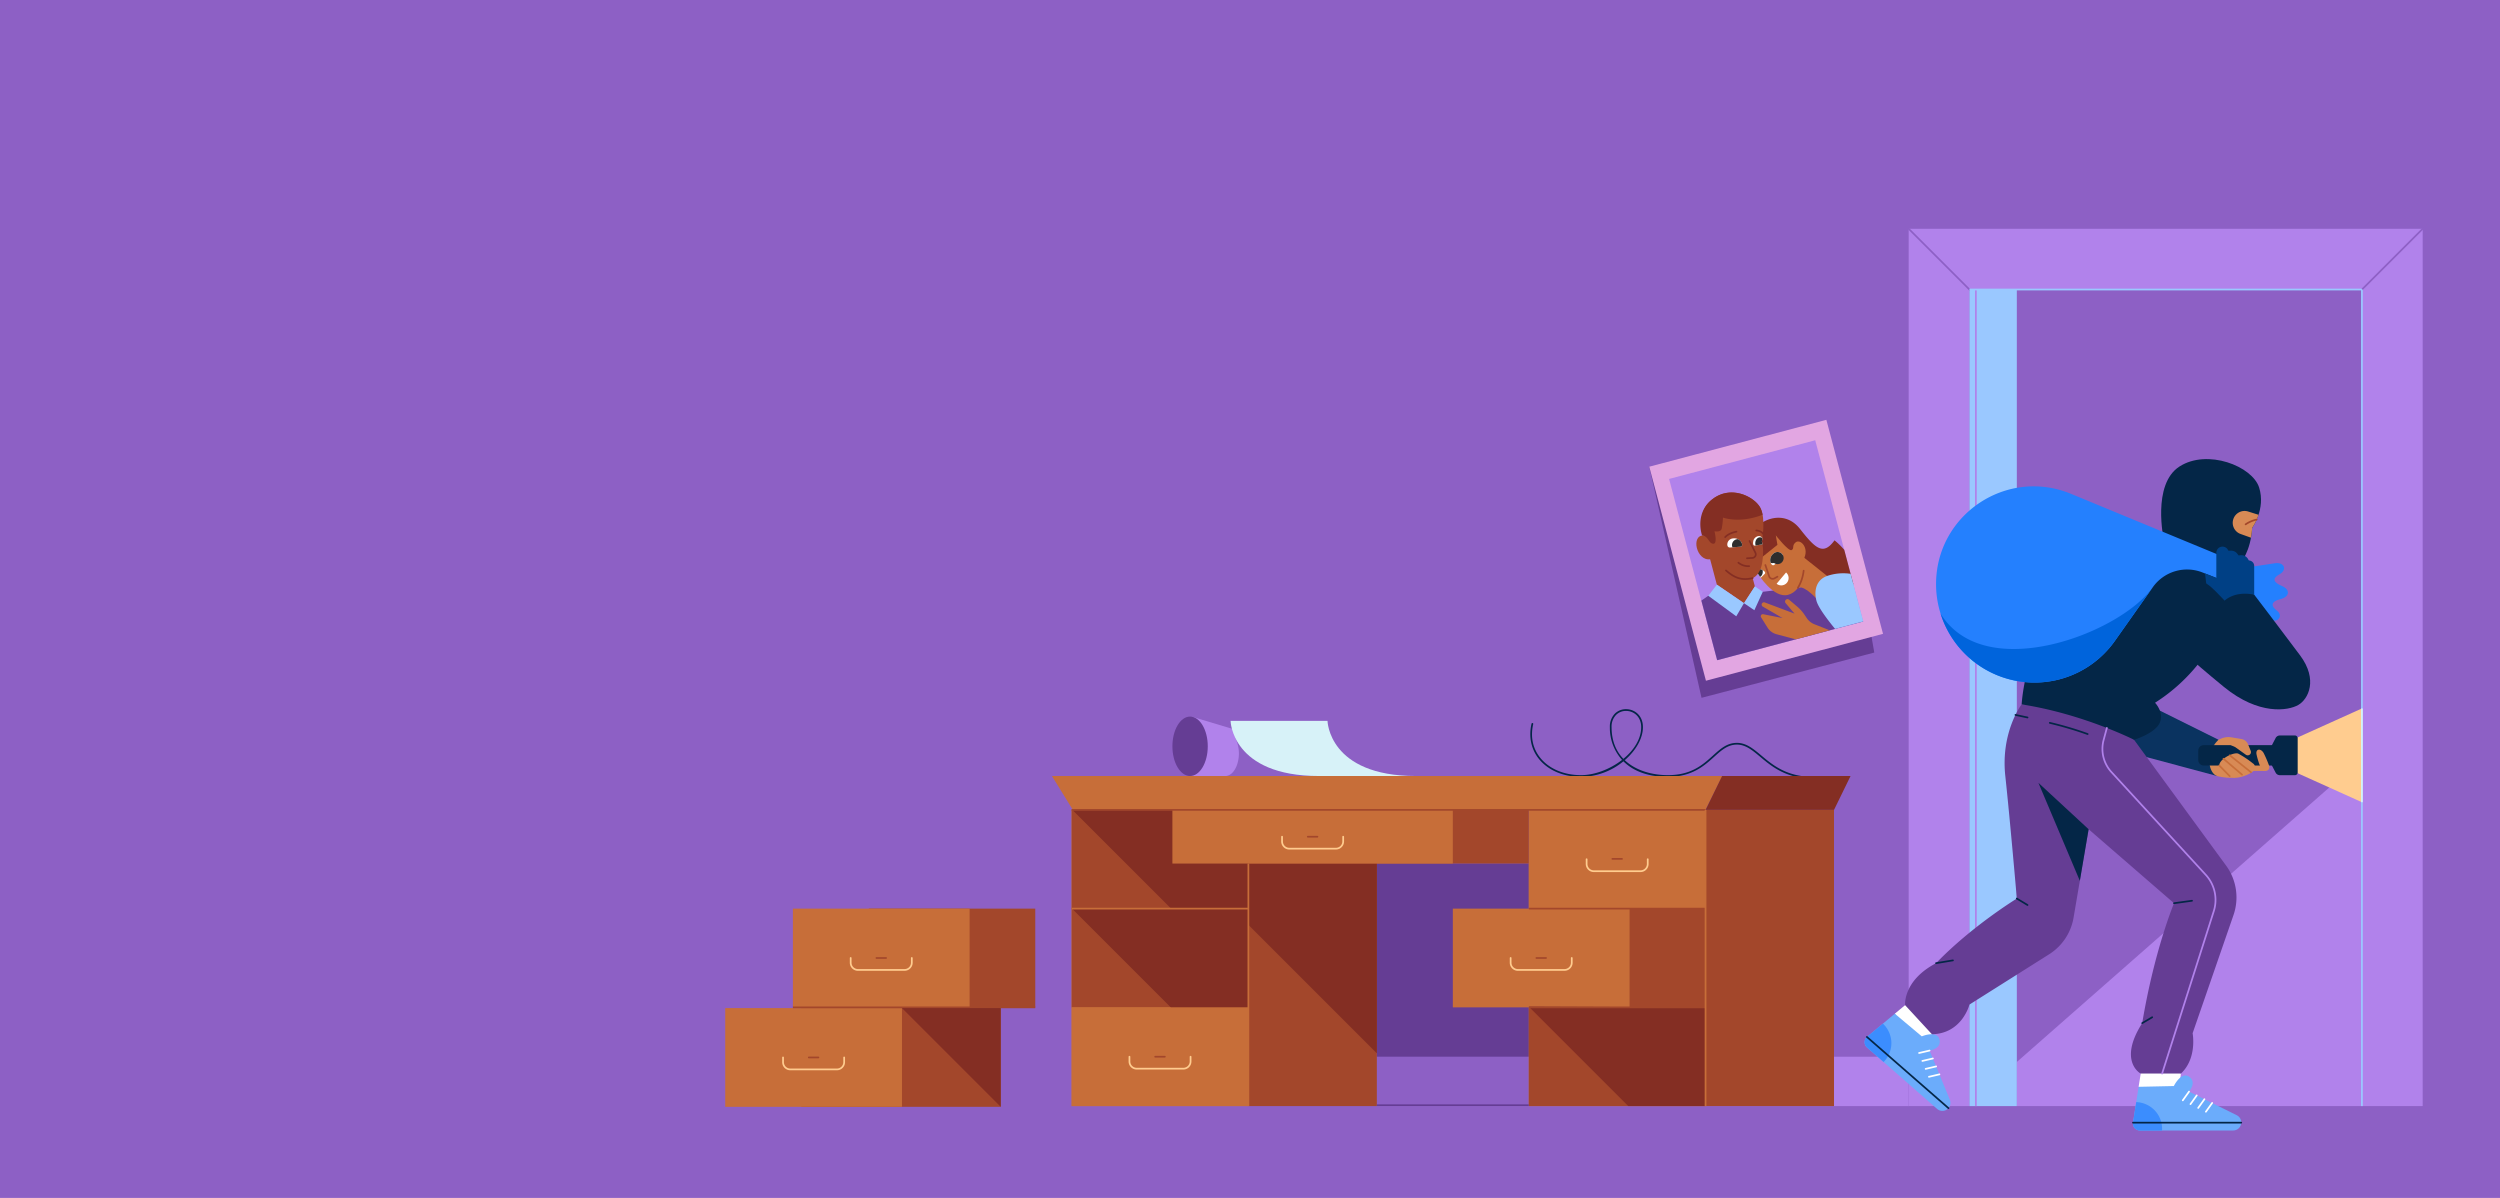<svg xmlns="http://www.w3.org/2000/svg" xmlns:xlink="http://www.w3.org/1999/xlink" width="1440" height="690" viewBox="0 0 1440 690">
  <rect x="0" y="0" width="1440" height="690" fill="#808080" stroke="none"/>
  <defs>
    <clipPath id="clip-path">
      <rect id="Rectangle_3969" data-name="Rectangle 3969" width="1440" height="690" fill="none"/>
    </clipPath>
    <clipPath id="clip-path-2">
      <path id="Path_10902" data-name="Path 10902" d="M1023.795,313.846l-12.884,10.309,1.67,6.293s8.854,14.514,17.383,12.166,9.688-14.465,8.879-20.424c3.6-6.4-1.751-12.028-4.548-9.8-2.328,1.857-.6,3.567-2.342,4.473s-9.093-8.505-9.093-8.505Z" fill="none"/>
    </clipPath>
    <clipPath id="clip-path-4">
      <path id="Path_10910" data-name="Path 10910" d="M985.676,288.071c-11.035,9.255-2.356,24.864-2.356,24.864l3.4,10.562,2.191,13.27,15.623,10.661,6.271-9.665-1.272-4.8s4.515-1.436,5.6-9.487-.3-11.5-.3-11.5,2.5-13.081-.868-19.472c-2.22-4.213-9.008-8.823-16.538-8.823a17.968,17.968,0,0,0-11.747,4.389" fill="none"/>
    </clipPath>
    <clipPath id="clip-hero_home-insurance-theft">
      <rect width="1440" height="690"/>
    </clipPath>
  </defs>
  <g id="hero_home-insurance-theft" clip-path="url(#clip-hero_home-insurance-theft)">
    <rect width="1440" height="690" fill="#fff"/>
    <g id="Group_6791" data-name="Group 6791">
      <rect id="Rectangle_3934" data-name="Rectangle 3934" width="1440" height="689.998" transform="translate(0 0.002)" fill="#8d60c5"/>
      <rect id="Rectangle_3935" data-name="Rectangle 3935" width="306.322" height="28.437" transform="translate(793.069 608.677)" fill="#b182eb"/>
      <rect id="Rectangle_3936" data-name="Rectangle 3936" width="94.661" height="28.437" transform="translate(793.069 608.677)" fill="#8d60c5"/>
      <rect id="Rectangle_3937" data-name="Rectangle 3937" width="94.661" height="111.271" transform="translate(793.069 497.406)" fill="#653d94"/>
      <path id="Path_10819" data-name="Path 10819" d="M1360.468,437.074,1161.692,611.7v25.409h198.776Z" fill="#b182eb"/>
      <path id="Path_10820" data-name="Path 10820" d="M1099.393,131.771V637.112h35V166.771h226.075V637.112h35V131.771Z" fill="#b182eb"/>
      <rect id="Rectangle_3938" data-name="Rectangle 3938" width="27.299" height="470.342" transform="translate(1134.392 166.771)" fill="#9ac8ff"/>
      <g id="Group_6782" data-name="Group 6782">
        <g id="Group_6781" data-name="Group 6781" clip-path="url(#clip-path)">
          <path id="Path_10821" data-name="Path 10821" d="M1360.468,167.271a.5.5,0,0,1-.354-.853l35-35a.5.5,0,0,1,.708.707l-35,35a.5.5,0,0,1-.354.146" fill="#8d60c5"/>
          <path id="Path_10822" data-name="Path 10822" d="M1134.393,167.271a.5.5,0,0,1-.354-.146l-35-35a.5.5,0,0,1,.707-.707l35,35a.5.5,0,0,1-.353.853" fill="#8d60c5"/>
          <rect id="Rectangle_3939" data-name="Rectangle 3939" width="1" height="470.341" transform="translate(1137.608 166.771)" fill="#b182eb"/>
          <path id="Path_10823" data-name="Path 10823" d="M1360.468,462.08l-59.878-27.01,59.878-27.01Z" fill="#ffcc8f"/>
          <path id="Path_10824" data-name="Path 10824" d="M1240.555,407.565l37.33,18.549-.663,20.928-61.009-16.383,10.454-16.073Z" fill="#0a3360"/>
          <path id="Path_10825" data-name="Path 10825" d="M1304.824,444.075h-12.651l-4.953,3.9a33.393,33.393,0,0,1-10-.937c-4.978-1.337-7.585-13.119.665-20.927,8.174,1.19,11.1,1.855,11.1,1.855l15.03,12.191Z" fill="#d88a55"/>
          <path id="Path_10826" data-name="Path 10826" d="M1316.608,440.934h-47.269a3.141,3.141,0,0,1-3.141-3.142v-5.443a3.142,3.142,0,0,1,3.141-3.142h47.269Z" fill="#042647"/>
          <path id="Path_10827" data-name="Path 10827" d="M1321.853,446.511h-8.643a2.775,2.775,0,0,1-2.459-1.489l-5.188-9.95,5.188-9.952a2.776,2.776,0,0,1,2.459-1.49h8.643a1.613,1.613,0,0,1,1.612,1.613V444.9a1.611,1.611,0,0,1-1.612,1.612" fill="#042647"/>
          <path id="Path_10828" data-name="Path 10828" d="M1277.885,426.114l1.342-.607a10.464,10.464,0,0,1,6.035-.8l5.728.942a5.09,5.09,0,0,1,3.881,3.086l1.546,3.757a1.864,1.864,0,0,1-2.81,2.226l-6.156-4.406Z" fill="#d88a55"/>
          <path id="Path_10829" data-name="Path 10829" d="M1304.134,434.294c-1.591-3.557-5.232-3.277-4.312.519a42.619,42.619,0,0,0,2.472,7.647c1.093,2.7,5.866,1.894,4.658-1.525a63.16,63.16,0,0,0-2.818-6.641" fill="#d88a55"/>
          <path id="Path_10830" data-name="Path 10830" d="M1297.777,439.8a57.594,57.594,0,0,0-8.365-5.619c-2.648-1.553-14.167,4.354-10.317,8.509,2.991,3.223,4.162,2.647,6.521,4.717s12.646-1.943,13.17-4.485c.486-2.361-1.009-3.122-1.009-3.122" fill="#d88a55"/>
          <path id="Path_10831" data-name="Path 10831" d="M1296.558,445.3a.5.5,0,0,1-.312-.109l-12.2-9.726a.5.5,0,0,1,.623-.781l12.2,9.725a.5.5,0,0,1-.312.891" fill="#c76e39"/>
          <path id="Path_10832" data-name="Path 10832" d="M1291.4,446.693a.5.5,0,0,1-.325-.12l-10.658-9.118a.5.5,0,1,1,.65-.76l10.658,9.118a.5.5,0,0,1-.325.88" fill="#c76e39"/>
          <path id="Path_10833" data-name="Path 10833" d="M1284.294,447.541a.5.5,0,0,1-.357-.149l-5.973-6.089a.5.5,0,1,1,.715-.7l5.972,6.088a.5.5,0,0,1-.357.851" fill="#c76e39"/>
          <rect id="Rectangle_3940" data-name="Rectangle 3940" width="1" height="470.341" transform="translate(1359.968 166.771)" fill="#9ac8ff"/>
          <rect id="Rectangle_3941" data-name="Rectangle 3941" width="1" height="54.021" transform="translate(1359.968 408.06)" fill="#d7f2f8"/>
          <rect id="Rectangle_3942" data-name="Rectangle 3942" width="226.075" height="1" transform="translate(1134.393 166.272)" fill="#9ac8ff"/>
          <path id="Path_10834" data-name="Path 10834" d="M1231.841,626l2.929-18.325,21.453,10.686-1.916,14.46Z" fill="#fff"/>
          <path id="Path_10835" data-name="Path 10835" d="M1231.841,626l-3.242,20.655a4.026,4.026,0,0,0,4,4.512h53.722a4.637,4.637,0,0,0,2.058-8.792L1260.9,628.764s4.59-5.313.136-8.514c-4.69-3.371-8.9,5.313-8.9,5.313Z" fill="#6bacfb"/>
          <path id="Path_10836" data-name="Path 10836" d="M1245.318,651.169c.021-.324.05-.646.05-.976a15.385,15.385,0,0,0-14.912-15.369l-1.858,11.833a4.026,4.026,0,0,0,4,4.512Z" fill="#3b8dfe"/>
          <path id="Path_10837" data-name="Path 10837" d="M1257.291,634.295a.49.49,0,0,1-.291-.094.5.5,0,0,1-.115-.7l3.6-5.032a.5.5,0,0,1,.813.582l-3.6,5.032a.5.5,0,0,1-.406.209" fill="#fff"/>
          <path id="Path_10838" data-name="Path 10838" d="M1261.727,636.481a.49.49,0,0,1-.291-.094.5.5,0,0,1-.115-.7l3.6-5.031a.5.5,0,0,1,.813.582l-3.606,5.031a.494.494,0,0,1-.4.209" fill="#fff"/>
          <path id="Path_10839" data-name="Path 10839" d="M1266.164,638.667a.49.49,0,0,1-.291-.094.5.5,0,0,1-.115-.7l3.6-5.032a.5.5,0,0,1,.813.582l-3.6,5.032a.5.5,0,0,1-.406.209" fill="#fff"/>
          <path id="Path_10840" data-name="Path 10840" d="M1270.6,640.853a.49.49,0,0,1-.291-.094.5.5,0,0,1-.115-.7l3.6-5.031a.5.5,0,1,1,.812.582l-3.6,5.031a.493.493,0,0,1-.405.209" fill="#fff"/>
          <path id="Path_10841" data-name="Path 10841" d="M1091.4,583.894l14.282-11.848,9.087,22.178-10.973,9.61Z" fill="#fff"/>
          <path id="Path_10842" data-name="Path 10842" d="M1091.4,583.894l-16.054,13.4a4.025,4.025,0,0,0,.032,6.027l40.4,35.414a4.638,4.638,0,0,0,7.345-5.254l-11.691-28.354s6.952-.967,5.714-6.31c-1.3-5.627-10.2-1.876-10.2-1.876Z" fill="#6bacfb"/>
          <path id="Path_10843" data-name="Path 10843" d="M1084.943,611.7c.229-.229.463-.453.681-.7a15.383,15.383,0,0,0-1.082-21.387l-9.2,7.674a4.026,4.026,0,0,0,.031,6.027Z" fill="#3b8dfe"/>
          <path id="Path_10844" data-name="Path 10844" d="M1105.4,607.031a.5.5,0,0,1-.113-.987l6.025-1.409a.5.5,0,0,1,.229.975l-6.027,1.408a.507.507,0,0,1-.114.013" fill="#fff"/>
          <path id="Path_10845" data-name="Path 10845" d="M1107.3,611.6a.5.5,0,0,1-.113-.987l6.025-1.409a.5.5,0,0,1,.229.975l-6.027,1.408a.5.5,0,0,1-.114.013" fill="#fff"/>
          <path id="Path_10846" data-name="Path 10846" d="M1109.189,616.168a.5.5,0,0,1-.113-.987l6.025-1.409a.5.5,0,0,1,.229.975l-6.027,1.408a.506.506,0,0,1-.114.013" fill="#fff"/>
          <path id="Path_10847" data-name="Path 10847" d="M1111.085,620.736a.5.5,0,0,1-.114-.987L1117,618.34a.5.5,0,1,1,.228.975l-6.026,1.408a.506.506,0,0,1-.114.013" fill="#fff"/>
          <path id="Path_10848" data-name="Path 10848" d="M1229.22,426.114l53,72.457a31.056,31.056,0,0,1,4.283,28.49l-23.552,68.074s2.75,14.366-6.725,23.228h-23.229s-13.142-7.028.916-29.035c7.031-42.179,18.323-69.074,18.323-69.074l-49.192-42.612-8.676,50.957a31.054,31.054,0,0,1-14.044,21.053l-45.928,28.979s-4.188,16.779-21.61,17.086l-15.443-16.75s-1.392-14.09,17.83-24.177c20.631-21.395,46.522-37.22,46.522-37.22s-3.885-45.135-6.636-70.587,9.406-41.26,9.406-41.26h45.915Z" fill="#653d94"/>
          <path id="Path_10849" data-name="Path 10849" d="M1297,326.458s7.812-1.18,13.327-2.028,7.213,3.862,2.708,6.338-3.551,4.691,1.384,6.781,4.459,6.22-.9,7.553-5.8,3.835-1.93,6.7.275,8.128-5.177,4.486-14.6-15.556-14.6-15.556Z" fill="#2480fe"/>
          <path id="Path_10850" data-name="Path 10850" d="M1268.038,380.048A101.188,101.188,0,0,1,1241.3,404.78s5.474,5.664,2.643,11.706-14.726,9.628-14.726,9.628-29.453-14.915-64.758-20.389c1.888-25.677,15.671-54.752,15.671-54.752l67.3-31.529,38.628,11.254-3.41,32.358Z" fill="#042647"/>
          <path id="Path_10851" data-name="Path 10851" d="M1297.226,304.1s7.97-10.945,4.028-23.294-29.863-22.419-45.889-12.086-9.019,42.211-9.019,42.211l44.137,13.4s5.955-6.567,6.743-20.229" fill="#042647"/>
          <path id="Path_10852" data-name="Path 10852" d="M1294.943,294.635a6.829,6.829,0,0,0-4.352,12.944l5.965,2.133a46.374,46.374,0,0,0,.669-5.614,30.134,30.134,0,0,0,3.683-7.583Z" fill="#d88a55"/>
          <path id="Path_10853" data-name="Path 10853" d="M1277.885,319.579l-84.951-35.113c-37.044-15.313-77.764,11.918-77.764,52a56.687,56.687,0,0,0,56.688,56.686h0a56.69,56.69,0,0,0,46.3-23.973l21.849-30.926a24.158,24.158,0,0,1,28.628-8.519l9.252,3.665Z" fill="#2480fe"/>
          <path id="Path_10854" data-name="Path 10854" d="M1298.419,342.526s16.088,21.069,26.462,35.009,4.755,25.18-1.081,28.528-22.693,6.052-42.791-10.374-31.878-27.663-31.878-27.663l31.676-21.487,8.09-11.255Z" fill="#042647"/>
          <path id="Path_10855" data-name="Path 10855" d="M1298.419,342.526V325.984a3.153,3.153,0,0,0-2.479-3.079l-.653-.143-.389-.7a4.412,4.412,0,0,0-4.33-2.256l-1.151.122-.731-.974a4.417,4.417,0,0,0-3.53-1.764h-1.61l-.206-.4a3.57,3.57,0,0,0-6.741,1.642v14.463l-6.5-2.578.672,5.7a7.192,7.192,0,0,0,2.73,4.839l7.31,5.686s5.381-6.457,17.612-4.013" fill="#004085"/>
          <path id="Path_10856" data-name="Path 10856" d="M1283.845,348.6c-13.254-14.076-12.578-13.765-24.049-14.635s-6.486,14.635-6.486,14.635l21.6,6.407Z" fill="#042647"/>
          <path id="Path_10857" data-name="Path 10857" d="M1293.483,302.514a.5.5,0,0,1-.273-.919,18.366,18.366,0,0,1,6.566-2.816.506.506,0,0,1,.57.416.5.5,0,0,1-.415.572,17.753,17.753,0,0,0-6.175,2.666.494.494,0,0,1-.273.081" fill="#a3472b"/>
          <path id="Path_10858" data-name="Path 10858" d="M1245.368,618.863a.523.523,0,0,1-.151-.023.5.5,0,0,1-.326-.628l29.77-93.56a20.878,20.878,0,0,0-4.5-20.4l-54.3-59.16a20.217,20.217,0,0,1-4.654-19l1.854-6.915a.5.5,0,0,1,.967.259l-1.855,6.915a19.221,19.221,0,0,0,4.425,18.069l54.3,59.16a21.878,21.878,0,0,1,4.721,21.382l-29.769,93.559a.5.5,0,0,1-.477.349" fill="#b182eb"/>
          <path id="Path_10859" data-name="Path 10859" d="M1202.478,423.315a.516.516,0,0,1-.173-.03,200.631,200.631,0,0,0-21.714-6.425.5.5,0,1,1,.222-.975,202.1,202.1,0,0,1,21.837,6.46.5.5,0,0,1-.172.97" fill="#042647"/>
          <path id="Path_10860" data-name="Path 10860" d="M1167.847,413.773a.535.535,0,0,1-.105-.011l-6.949-1.483a.5.5,0,0,1-.384-.594.51.51,0,0,1,.593-.385l6.949,1.484a.5.5,0,0,1-.1.989" fill="#042647"/>
          <path id="Path_10861" data-name="Path 10861" d="M1203.041,477.643l-28.908-26.726,23.849,56.435Z" fill="#042647"/>
          <path id="Path_10862" data-name="Path 10862" d="M1252.231,520.753a.5.5,0,0,1-.067-.995l10.351-1.422a.509.509,0,0,1,.564.427.5.5,0,0,1-.427.563l-10.352,1.422a.537.537,0,0,1-.069.005" fill="#042647"/>
          <path id="Path_10863" data-name="Path 10863" d="M1167.846,521.789a.5.5,0,0,1-.259-.072L1161.433,518a.5.5,0,1,1,.517-.855l6.155,3.718a.5.5,0,0,1-.259.928" fill="#042647"/>
          <path id="Path_10864" data-name="Path 10864" d="M1115.169,555.29a.5.5,0,0,1-.081-.993l9.693-1.614a.5.5,0,1,1,.164.986l-9.693,1.614a.464.464,0,0,1-.083.007" fill="#042647"/>
          <path id="Path_10865" data-name="Path 10865" d="M1233.911,589.828a.5.5,0,0,1-.254-.931l5.739-3.388a.5.5,0,1,1,.508.861l-5.739,3.389a.5.5,0,0,1-.254.069" fill="#042647"/>
          <path id="Path_10866" data-name="Path 10866" d="M1290.955,647.157H1228.6a.5.5,0,0,1,0-1h62.356a.5.5,0,0,1,0,1" fill="#042647"/>
          <path id="Path_10867" data-name="Path 10867" d="M1122.316,638.8a.5.5,0,0,1-.329-.123l-46.971-41.012a.5.5,0,0,1,.658-.754l46.971,41.012a.5.5,0,0,1-.329.877" fill="#042647"/>
          <path id="Path_10868" data-name="Path 10868" d="M1117.758,353.439a56.7,56.7,0,0,0,100.4,15.741l21.851-30.925c-18.726,26.5-96.863,56.507-122.247,15.184" fill="#0064dc"/>
          <path id="Path_10869" data-name="Path 10869" d="M1044.539,448.484c-15.695,0-23.978-6.948-30.634-12.53-4.516-3.788-8.416-7.06-13.434-7.06-5.345,0-8.974,3.283-13.175,7.086-5.663,5.125-12.712,11.5-26.646,11.5-10.877,0-19.713-3.1-25.572-8.962a39.054,39.054,0,0,1-24.388,8.962c-10.2,0-19.079-3.81-24.363-10.451-4.41-5.543-5.889-12.7-4.167-20.166a.5.5,0,1,1,.974.224c-1.676,7.263-.3,13.943,3.976,19.32,5.092,6.4,13.687,10.073,23.58,10.073,7.85,0,16.785-3.441,23.613-8.773a27.7,27.7,0,0,1-7.026-18.873,10.639,10.639,0,0,1,2.892-7.785,9.058,9.058,0,0,1,6.429-2.573c4.836,0,9.731,3.558,9.731,10.358,0,6.4-4.046,13.5-10.467,19.027,6.458,6.141,16.051,8.619,24.788,8.619,13.55,0,20.151-5.975,25.975-11.246,4.355-3.941,8.116-7.344,13.846-7.344,5.382,0,9.411,3.38,14.076,7.293,6.532,5.479,14.66,12.3,29.992,12.3a.5.5,0,0,1,0,1m-107.941-39a8.068,8.068,0,0,0-5.726,2.284,9.665,9.665,0,0,0-2.6,7.074c0,7.977,2.666,13.944,6.8,18.25,6.04-4.962,10.248-11.43,10.248-18.25,0-6.144-4.392-9.358-8.731-9.358" fill="#042647"/>
          <rect id="Rectangle_3943" data-name="Rectangle 3943" width="101.801" height="170.616" transform="translate(880.591 466.497)" fill="#c76e39"/>
          <path id="Path_10870" data-name="Path 10870" d="M605.918,446.984H992.083L982.392,466.5H617.961Z" fill="#c76e39"/>
          <rect id="Rectangle_3944" data-name="Rectangle 3944" width="73.999" height="170.616" transform="translate(982.392 466.497)" fill="#a3472b"/>
          <rect id="Rectangle_3945" data-name="Rectangle 3945" width="101.802" height="170.616" transform="translate(617.266 466.497)" fill="#c76e39"/>
          <rect id="Rectangle_3946" data-name="Rectangle 3946" width="101.802" height="56.872" transform="translate(617.266 466.496)" fill="#a3472b"/>
          <rect id="Rectangle_3947" data-name="Rectangle 3947" width="101.802" height="56.872" transform="translate(617.266 523.369)" fill="#a3472b"/>
          <rect id="Rectangle_3948" data-name="Rectangle 3948" width="101.801" height="56.872" transform="translate(880.591 523.369)" fill="#a3472b"/>
          <rect id="Rectangle_3949" data-name="Rectangle 3949" width="101.802" height="56.872" transform="translate(836.83 523.369)" fill="#c76e39"/>
          <rect id="Rectangle_3950" data-name="Rectangle 3950" width="101.801" height="56.872" transform="translate(880.591 466.288)" fill="#c76e39"/>
          <rect id="Rectangle_3951" data-name="Rectangle 3951" width="74" height="170.616" transform="translate(719.067 466.497)" fill="#a3472b"/>
          <path id="Path_10871" data-name="Path 10871" d="M991.919,446.984h74l-9.527,19.514h-74Z" fill="#842e23"/>
          <path id="Path_10872" data-name="Path 10872" d="M719.066,532.718l74,74,0-140.224h-74Z" fill="#842e23"/>
          <path id="Path_10873" data-name="Path 10873" d="M617.266,466.078l57.291,57.29h44.511V466.5Z" fill="#842e23"/>
          <path id="Path_10874" data-name="Path 10874" d="M617.266,523.159l57.291,57.291h44.511V523.577Z" fill="#842e23"/>
          <rect id="Rectangle_3952" data-name="Rectangle 3952" width="101.801" height="56.453" transform="translate(880.591 580.66)" fill="#a3472b"/>
          <path id="Path_10875" data-name="Path 10875" d="M880.591,579.822l57.291,57.29h44.51V580.24Z" fill="#842e23"/>
          <rect id="Rectangle_3953" data-name="Rectangle 3953" width="161.523" height="30.908" transform="translate(719.067 466.496)" fill="#a3472b"/>
          <rect id="Rectangle_3954" data-name="Rectangle 3954" width="161.523" height="30.908" transform="translate(675.307 466.496)" fill="#c76e39"/>
          <path id="Path_10876" data-name="Path 10876" d="M769.512,489.33H742.625a4.665,4.665,0,0,1-4.66-4.658V481.95a.5.5,0,0,1,1,0v2.722a3.663,3.663,0,0,0,3.66,3.658h26.887a3.663,3.663,0,0,0,3.66-3.658V481.95a.5.5,0,0,1,1,0v2.722a4.665,4.665,0,0,1-4.66,4.658" fill="#ffcc8f"/>
          <path id="Path_10877" data-name="Path 10877" d="M944.935,502.313H918.048a4.665,4.665,0,0,1-4.659-4.66v-2.72a.5.5,0,0,1,1,0v2.72a3.664,3.664,0,0,0,3.659,3.66h26.887a3.664,3.664,0,0,0,3.66-3.66v-2.72a.5.5,0,0,1,1,0v2.72a4.666,4.666,0,0,1-4.66,4.66" fill="#ffcc8f"/>
          <path id="Path_10878" data-name="Path 10878" d="M901.175,559.185H874.287a4.664,4.664,0,0,1-4.659-4.659V551.8a.5.5,0,0,1,1,0v2.721a3.664,3.664,0,0,0,3.659,3.659h26.888a3.663,3.663,0,0,0,3.659-3.659V551.8a.5.5,0,0,1,1,0v2.721a4.664,4.664,0,0,1-4.659,4.659" fill="#ffcc8f"/>
          <rect id="Rectangle_3955" data-name="Rectangle 3955" width="114.913" height="56.872" transform="translate(461.497 580.66)" fill="#a3472b"/>
          <rect id="Rectangle_3956" data-name="Rectangle 3956" width="101.801" height="56.872" transform="translate(417.736 580.66)" fill="#c76e39"/>
          <path id="Path_10879" data-name="Path 10879" d="M482.08,616.475H455.193a4.665,4.665,0,0,1-4.66-4.659v-2.721a.5.5,0,0,1,1,0v2.721a3.664,3.664,0,0,0,3.66,3.659H482.08a3.663,3.663,0,0,0,3.66-3.659v-2.721a.5.5,0,0,1,1,0v2.721a4.665,4.665,0,0,1-4.66,4.659" fill="#ffcc8f"/>
          <rect id="Rectangle_3957" data-name="Rectangle 3957" width="95.859" height="56.872" transform="translate(500.458 523.369)" fill="#a3472b"/>
          <rect id="Rectangle_3958" data-name="Rectangle 3958" width="101.801" height="56.872" transform="translate(456.698 523.369)" fill="#c76e39"/>
          <path id="Path_10880" data-name="Path 10880" d="M521.041,559.185H494.154a4.664,4.664,0,0,1-4.659-4.659V551.8a.5.5,0,0,1,1,0v2.721a3.664,3.664,0,0,0,3.659,3.659h26.887a3.663,3.663,0,0,0,3.66-3.659V551.8a.5.5,0,0,1,1,0v2.721a4.665,4.665,0,0,1-4.66,4.659" fill="#ffcc8f"/>
          <rect id="Rectangle_3959" data-name="Rectangle 3959" width="101.802" height="56.872" transform="translate(617.266 580.241)" fill="#c76e39"/>
          <path id="Path_10881" data-name="Path 10881" d="M681.61,616.057H654.722a4.664,4.664,0,0,1-4.659-4.659v-2.721a.5.5,0,0,1,1,0V611.4a3.664,3.664,0,0,0,3.659,3.659H681.61a3.663,3.663,0,0,0,3.659-3.659v-2.721a.5.5,0,0,1,1,0V611.4a4.664,4.664,0,0,1-4.659,4.659" fill="#ffcc8f"/>
          <rect id="Rectangle_3960" data-name="Rectangle 3960" width="365.125" height="1" transform="translate(617.267 465.996)" fill="#a3472b"/>
          <rect id="Rectangle_3961" data-name="Rectangle 3961" width="1" height="139.708" transform="translate(718.566 497.404)" fill="#c76e39"/>
          <rect id="Rectangle_3962" data-name="Rectangle 3962" width="101.801" height="1" transform="translate(617.265 522.868)" fill="#c76e39"/>
          <rect id="Rectangle_3963" data-name="Rectangle 3963" width="101.801" height="1" transform="translate(880.591 522.868)" fill="#a3472b"/>
          <rect id="Rectangle_3964" data-name="Rectangle 3964" width="101.801" height="1" transform="translate(880.591 579.74)" fill="#a3472b"/>
          <rect id="Rectangle_3965" data-name="Rectangle 3965" width="1" height="170.616" transform="translate(981.892 466.496)" fill="#c76e39"/>
          <rect id="Rectangle_3966" data-name="Rectangle 3966" width="139.618" height="1" transform="translate(456.698 579.74)" fill="#a3472b"/>
          <path id="Path_10882" data-name="Path 10882" d="M519.537,580.659l56.872,56.872V580.659Z" fill="#842e23"/>
          <path id="Path_10883" data-name="Path 10883" d="M722.184,423.53v-.006l-9.98-2.994c.194,1.9.06,3.883-.577,4.71a21.186,21.186,0,0,1,1.987,8.625c0,7.244-3.494,13.117-7.8,13.117h15.335c3.876,0,7.019-5.281,7.019-11.8,0-5.92-2.6-10.806-5.979-11.654" fill="#8d60c5"/>
          <path id="Path_10884" data-name="Path 10884" d="M713.613,433.865a21.2,21.2,0,0,0-1.986-8.625c.636-.827.771-2.814.576-4.71l-25.564-7.67-1.149,34.122h20.318c4.311,0,7.8-5.873,7.8-13.117" fill="#b182eb"/>
          <path id="Path_10885" data-name="Path 10885" d="M695.674,429.866c0-9.454-4.56-17.117-10.184-17.117s-10.183,7.663-10.183,17.117,4.559,17.117,10.183,17.117,10.184-7.664,10.184-17.117" fill="#653d94"/>
          <path id="Path_10886" data-name="Path 10886" d="M815.559,446.984c-50.365,0-50.912-31.779-50.912-31.779h-55.84s.547,31.779,50.912,31.779Z" fill="#d7f2f8"/>
          <path id="Path_10887" data-name="Path 10887" d="M758.837,482.45H753.3a.5.5,0,0,1,0-1h5.537a.5.5,0,0,1,0,1" fill="#a3472b"/>
          <path id="Path_10888" data-name="Path 10888" d="M670.935,609.177H665.4a.5.5,0,0,1,0-1h5.538a.5.5,0,0,1,0,1" fill="#a3472b"/>
          <path id="Path_10889" data-name="Path 10889" d="M510.367,552.3h-5.538a.5.5,0,0,1,0-1h5.538a.5.5,0,1,1,0,1" fill="#a3472b"/>
          <path id="Path_10890" data-name="Path 10890" d="M471.406,609.595h-5.538a.5.5,0,0,1,0-1h5.538a.5.5,0,0,1,0,1" fill="#a3472b"/>
          <path id="Path_10891" data-name="Path 10891" d="M934.26,495.223h-5.537a.5.5,0,0,1,0-1h5.537a.5.5,0,0,1,0,1" fill="#a3472b"/>
          <path id="Path_10892" data-name="Path 10892" d="M890.5,552.3h-5.538a.5.5,0,0,1,0-1H890.5a.5.5,0,0,1,0,1" fill="#a3472b"/>
          <path id="Path_10893" data-name="Path 10893" d="M1079.586,375.873l-99.509,26.069L949.982,268.817l127.538,95.246Z" fill="#653d94"/>
          <rect id="Rectangle_3967" data-name="Rectangle 3967" width="105.485" height="127.485" transform="matrix(0.967, -0.256, 0.256, 0.967, 949.983, 268.818)" fill="#e2a6e2"/>
          <rect id="Rectangle_3968" data-name="Rectangle 3968" width="87.052" height="108.011" transform="matrix(0.967, -0.256, 0.256, 0.967, 961.389, 275.865)" fill="#b182eb"/>
          <path id="Path_10894" data-name="Path 10894" d="M1062.289,316.7a42.355,42.355,0,0,0-5.6-5.47c-6.475,8.882-10.885,4.911-19.887-6.57s-22.863-5.413-26.984,1.355l2.446,16.553,36.062,12.067,19.222,1.89Z" fill="#842e23"/>
          <path id="Path_10895" data-name="Path 10895" d="M1015.35,340.884l25.892-3.2,12.668,2.293,19.322,17.957-84.14,22.325-9.107-34.32,3.991-2.779,20.558,4.264Z" fill="#653d94"/>
          <path id="Path_10896" data-name="Path 10896" d="M1038.457,320.644l13.964,11.107-6.027,13.176s-8.906-9.872-11.669-5.511c-2.436-4.251,3.732-18.772,3.732-18.772" fill="#c76e39"/>
          <path id="Path_10897" data-name="Path 10897" d="M1012.581,330.448s8.855,14.514,17.385,12.166,9.686-14.466,8.877-20.425c3.6-6.4-1.749-12.027-4.548-9.8-2.328,1.858-.6,3.568-2.342,4.471s-9.093-8.5-9.093-8.5l.935,5.485-12.884,10.309Z" fill="#c76e39"/>
        </g>
      </g>
      <g id="Group_6784" data-name="Group 6784">
        <g id="Group_6783" data-name="Group 6783" clip-path="url(#clip-path-2)">
          <path id="Path_10898" data-name="Path 10898" d="M1022.247,325.14c-.969.9-1.891.4-2.416-1.191a4.674,4.674,0,0,1,1.582-4.975,3.527,3.527,0,0,1,4.966.016,1.457,1.457,0,0,1,.026,2.286l-4.158,3.864" fill="#fff"/>
          <path id="Path_10899" data-name="Path 10899" d="M1016.42,330.617c.683-.674.159-1.551-1.275-2.279a3.412,3.412,0,0,0-4.148.487c-1.37,1.344-.3,3.44.512,4.262s1.5.9,1.981.423,2.93-2.893,2.93-2.893" fill="#fff"/>
          <path id="Path_10900" data-name="Path 10900" d="M1021.413,318.974a4.674,4.674,0,0,0-1.582,4.975c.036.109.079.2.119.3a3.6,3.6,0,0,0,1.866.014,3.493,3.493,0,1,0-.4-5.29" fill="#2d2d2d"/>
          <path id="Path_10901" data-name="Path 10901" d="M1013.352,332.423c1.478-.392,2.289-2.162,1.9-4.022-.039-.022-.071-.042-.111-.064a3.415,3.415,0,0,0-4.147.488,2.362,2.362,0,0,0-.509,2.486,2.84,2.84,0,0,0,2.864,1.112" fill="#2d2d2d"/>
        </g>
      </g>
      <g id="Group_6786" data-name="Group 6786">
        <g id="Group_6785" data-name="Group 6785" clip-path="url(#clip-path)">
          <path id="Path_10903" data-name="Path 10903" d="M1014.829,311.977s2.5-13.081-.868-19.472-17.246-13.693-28.283-4.434-2.358,24.864-2.358,24.864l1.049,6.717,4.541,17.115,15.623,10.661,6.273-9.665-1.274-4.8s4.515-1.435,5.6-9.487-.306-11.5-.306-11.5" fill="#a3472b"/>
          <path id="Path_10904" data-name="Path 10904" d="M981.654,308.4c-8.072-.6-4.53,15.2,3.633,13.693,5.629-1.041-3.633-13.693-3.633-13.693" fill="#a3472b"/>
          <path id="Path_10905" data-name="Path 10905" d="M1013.961,292.505c-3.367-6.391-17.246-13.692-28.283-4.436-7.24,6.074-6.993,15.027-5.28,20.368,3.653.333,3.716,4.562,6.4,4.76s.738-7.19.738-7.19,3.623.787,4.176-1.523a44.243,44.243,0,0,0,.728-6.357s9.47,3.591,22.812-1.627a14.245,14.245,0,0,0-1.3-3.995" fill="#842e23"/>
        </g>
      </g>
      <g id="Group_6788" data-name="Group 6788">
        <g id="Group_6787" data-name="Group 6787" clip-path="url(#clip-path-4)">
          <path id="Path_10906" data-name="Path 10906" d="M1010.923,314.266c-.96.17-1.351-.76-1.066-2.348a3.562,3.562,0,0,1,2.917-3.1c1.92-.348,2.961,1.728,3.13,2.859s-.182,1.738-.864,1.86l-4.117.729" fill="#fff"/>
          <path id="Path_10907" data-name="Path 10907" d="M1002.247,314.916c1.319-.1,1.577-1.119.758-2.586a4.675,4.675,0,0,0-4.734-2.2,3.527,3.527,0,0,0-3.348,3.666c.091,1.148.728,1.641,1.665,1.566l5.659-.446" fill="#fff"/>
          <path id="Path_10908" data-name="Path 10908" d="M1003.005,312.33a4.178,4.178,0,0,0-1.963-1.771,3.345,3.345,0,0,0-.872.1,3.406,3.406,0,0,0-2.418,4.165,3.5,3.5,0,0,0,.162.433l4.333-.343c1.32-.1,1.577-1.119.758-2.586" fill="#2d2d2d"/>
          <path id="Path_10909" data-name="Path 10909" d="M1013.839,309.487c-1.529-.013-2.781,1.5-2.8,3.383a4.076,4.076,0,0,0,.211,1.338c.876-.157,3.235-.575,3.787-.673.682-.119,1.035-.728.864-1.859a4.31,4.31,0,0,0-.735-1.74,2.359,2.359,0,0,0-1.33-.449" fill="#2d2d2d"/>
        </g>
      </g>
      <g id="Group_6790" data-name="Group 6790">
        <g id="Group_6789" data-name="Group 6789" clip-path="url(#clip-path)">
          <path id="Path_10911" data-name="Path 10911" d="M1006.3,322.071a.5.5,0,0,1-.032-1l3.081-.2a1.575,1.575,0,0,0,1.31-2.275l-3.369-6.758a.5.5,0,0,1,.895-.445l3.369,6.757a2.574,2.574,0,0,1-2.142,3.719l-3.08.2h-.032" fill="#842e23"/>
          <path id="Path_10912" data-name="Path 10912" d="M1005.2,334.042c-4.883,0-8.182-2.376-11.355-5.062a.5.5,0,1,1,.646-.764c3.845,3.256,7.877,6.037,14.92,4.264a.5.5,0,0,1,.244.971,18.287,18.287,0,0,1-4.455.591" fill="#842e23"/>
          <path id="Path_10913" data-name="Path 10913" d="M1006.925,326.621a9.539,9.539,0,0,1-5.92-2.118.5.5,0,0,1,.627-.779,8.45,8.45,0,0,0,5.808,1.874.506.506,0,0,1,.557.434.5.5,0,0,1-.434.558,5.606,5.606,0,0,1-.638.031" fill="#842e23"/>
          <path id="Path_10914" data-name="Path 10914" d="M993.7,309.888a.5.5,0,0,1-.365-.842c2.423-2.591,6.6-3.27,6.781-3.3a.507.507,0,0,1,.571.417.5.5,0,0,1-.417.572c-.04.005-4.02.656-6.205,2.993a.5.5,0,0,1-.365.158" fill="#842e23"/>
          <path id="Path_10915" data-name="Path 10915" d="M1015.447,307.954a.5.5,0,0,1-.461-.308c-.023-.048-.657-1.375-3.409-1.609a.5.5,0,0,1-.456-.54.526.526,0,0,1,.54-.456c3.4.289,4.215,2.142,4.247,2.221a.5.5,0,0,1-.461.692" fill="#842e23"/>
          <path id="Path_10916" data-name="Path 10916" d="M988.91,336.767l-4.935,6.4,16.106,11.83,4.452-7.566Z" fill="#9ac8ff"/>
          <path id="Path_10917" data-name="Path 10917" d="M1004.533,347.428l5.979,4.067,4.837-10.611-4.545-3.121Z" fill="#9ac8ff"/>
          <path id="Path_10918" data-name="Path 10918" d="M1021.039,333.9a2.636,2.636,0,0,1-2.5-1.8l-2.166-6.474a.5.5,0,0,1,.949-.317l2.165,6.474a1.634,1.634,0,0,0,2.339.914l1.74-.954a.5.5,0,1,1,.481.877l-1.739.954a2.632,2.632,0,0,1-1.269.326" fill="#a3472b"/>
          <path id="Path_10919" data-name="Path 10919" d="M1028.772,329.746a4.235,4.235,0,0,1-5.44,6.491c2.238-2.67,3.994-4.764,5.44-6.491" fill="#fff"/>
          <path id="Path_10920" data-name="Path 10920" d="M1035.6,339.076a.493.493,0,0,1-.27-.079.5.5,0,0,1-.151-.691,24.212,24.212,0,0,0,3.224-9.618.521.521,0,0,1,.541-.455.5.5,0,0,1,.455.541,24.809,24.809,0,0,1-3.378,10.072.5.5,0,0,1-.421.23" fill="#a3472b"/>
          <path id="Path_10921" data-name="Path 10921" d="M1065.956,330.521a28.839,28.839,0,0,0-13.535,1.23c-6.9,2.473-7.547,9.477-6.061,14.561s10.655,15.929,10.655,15.929l16.215-4.3Z" fill="#9ac8ff"/>
          <path id="Path_10922" data-name="Path 10922" d="M1053.927,363.059l-8.8-3.479a9.653,9.653,0,0,1-4.483-3.618l-1.192-1.784a23.157,23.157,0,0,0-4.28-4.8l-4.649-3.94a1.411,1.411,0,0,0-1.987,1.991l5.136,6.031-17.163-6.451a1.329,1.329,0,0,0-1.134,2.393l11.365,6.6-11.121-2.209a1.181,1.181,0,0,0-1.23,1.786l3.7,5.911a8.775,8.775,0,0,0,5.169,3.821l11.043,2.957Z" fill="#c76e39"/>
          <rect id="Rectangle_3971" data-name="Rectangle 3971" width="87.521" height="1" transform="translate(793.07 636.108)" fill="#653d94"/>
        </g>
      </g>
    </g>
  </g>
</svg>

